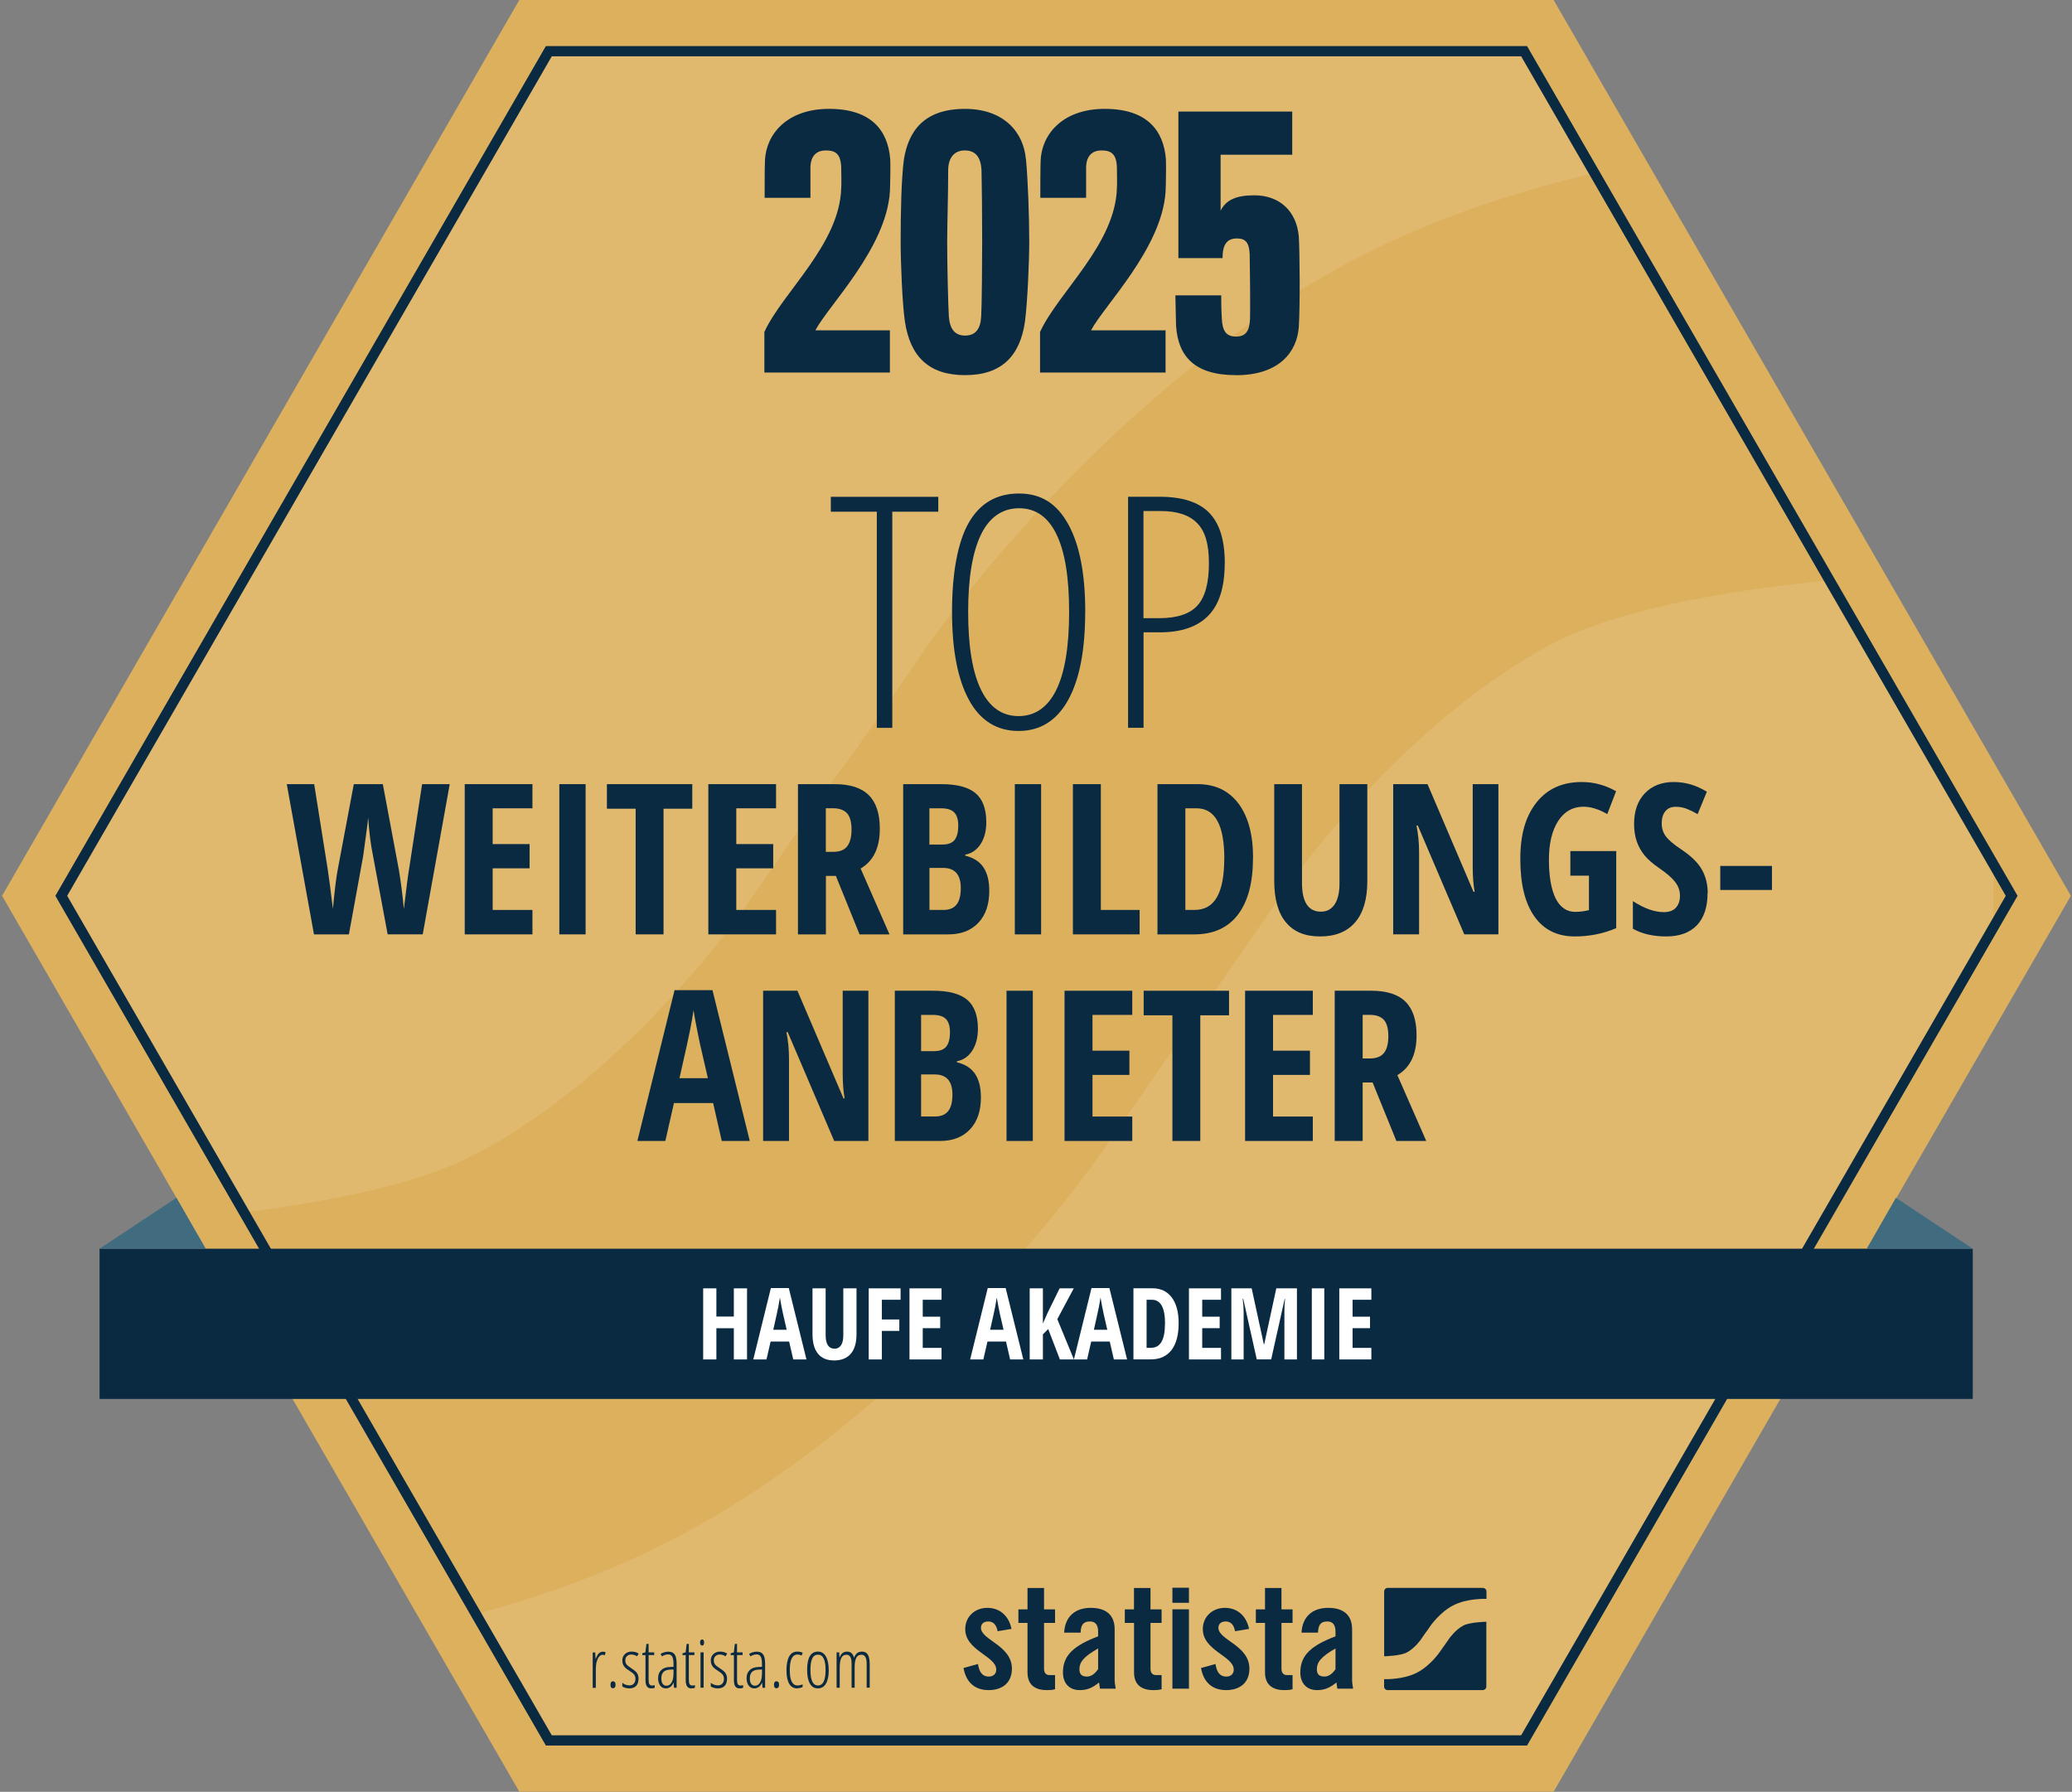 <?xml version="1.0" encoding="UTF-8"?>
<svg id="Ebene_1" xmlns="http://www.w3.org/2000/svg" xmlns:xlink="http://www.w3.org/1999/xlink" version="1.1" viewBox="0 0 312.14 269.91">
  <rect x="0" y="0" width="312.14" height="269.91" fill="#808080" stroke="none"/>
  <!-- Generator: Adobe Illustrator 29.6.0, SVG Export Plug-In . SVG Version: 2.1.1 Build 207)  -->
  <defs>
    <style>
      .st0, .st1 {
        fill: none;
      }

      .st2 {
        fill: #0a2a42;
      }

      .st1 {
        stroke: #0a2a42;
        stroke-miterlimit: 10;
        stroke-width: 1.54px;
      }

      .st3 {
        fill: #fff;
      }

      .st4 {
        fill: #e0b86e;
      }

      .st5 {
        fill: #416c80;
      }

      .st6 {
        fill: #dcb05d;
      }

      .st7 {
        clip-path: url(#clippath);
      }
    </style>
    <clipPath id="clippath">
      <polygon class="st0" points="230.22 262.35 83.2 262.35 9.69 135.03 83.2 7.71 230.22 7.71 303.73 135.03 230.22 262.35"/>
    </clipPath>
  </defs>
  <polygon class="st6" points="234.05 269.89 78.23 269.89 .31 134.94 78.23 0 234.05 0 311.97 134.94 234.05 269.89"/>
  <g class="st7">
    <path class="st4" d="M289.99-11.34H16.98c-5.76,0-10.29,4.53-10.29,10.22v186.04c.54-.03,1.02-.14,1.53-.14,0,0,44.18-.89,63.13-10.77,23.47-12.13,40.85-37.27,40.85-37.27,4.46-6.4,9.37-13.49,10.87-15.74,1.57-2.21,3.2-4.43,3.54-4.97.48-.48,2.32-3.1,3.37-4.63,1.12-1.5,5.52-7.97,9.91-14.38,0,0,26.67-38.5,64.45-58.08,40.95-21.32,95.05-18.91,95.05-18.91.31,0,.55.07.89.07V-1.12c0-5.69-4.6-10.22-10.29-10.22ZM234.33,96.72c-23.37,12.16-40.78,37.37-40.78,37.37-4.46,6.4-9.27,13.46-10.93,15.67-1.53,2.21-3.07,4.43-3.44,4.97-.44.55-2.28,3.1-3.34,4.6-1.09,1.6-5.62,8.14-10.05,14.48,0,0-26.57,38.46-64.39,58.05-39.21,20.37-90.48,19.08-94.7,18.94v21.12c0,5.65,4.53,10.26,10.29,10.26h273.01c5.69,0,10.29-4.6,10.29-10.26V85.65c-.89.2-1.8.31-2.66.34,0,0-44.22.89-63.29,10.73Z"/>
    <path class="st6" d="M-42.25,42.87"/>
  </g>
  <g>
    <g>
      <path class="st2" d="M150.29,245.73c-.18-.95-.62-1.48-1.42-1.48-.64,0-1.09.33-1.09.95,0,1.87,4.66,2.62,4.66,6.17,0,2.13-1.47,3.22-3.49,3.22-2.17,0-3.42-1.24-3.8-3.33l2.18-.6c.16,1,.51,1.89,1.64,1.89.64,0,1.11-.38,1.11-1.04,0-2.07-4.67-2.84-4.67-6.11,0-1.89,1.47-3.2,3.33-3.2,1.96,0,3.27,1.31,3.64,3.17l-2.11.35Z"/>
      <path class="st2" d="M153.42,244.47v-2.04s1.37,0,1.37,0v-3.22s2.49,0,2.49,0v3.22h1.66s0,2.04,0,2.04h-1.66v6.88c0,.62.27.98.84.98h.82s0,2.13,0,2.13c-.33.09-.62.13-1.24.13-1.87,0-2.91-.87-2.91-2.68v-7.44h-1.37Z"/>
      <path class="st2" d="M160.31,245.93c.13-2.42,1.66-3.73,3.99-3.73,2.31,0,3.62,1.06,3.62,3.24v7.66c0,.38.09.86.16,1.27h-2.38c-.02-.34-.11-.65-.13-.93-.93.75-1.71,1.15-2.91,1.15-1.69,0-2.53-1.15-2.53-2.68,0-2.62,1.73-4.06,5.3-5.42v-.71c0-1-.4-1.53-1.22-1.53-1.13,0-1.38.66-1.42,1.68h-2.48ZM165.43,248.31c-2.26,1.29-2.82,2.11-2.82,3.15,0,.78.4,1.09,1.15,1.09.69,0,1.24-.51,1.67-1.11v-3.13Z"/>
      <path class="st2" d="M169.45,244.47v-2.04s1.38,0,1.38,0v-3.22s2.49,0,2.49,0v3.22h1.67s0,2.04,0,2.04h-1.67v6.88c0,.62.27.98.84.98h.83s0,2.13,0,2.13c-.34.09-.62.13-1.24.13-1.87,0-2.91-.87-2.91-2.68v-7.44h-1.38Z"/>
      <path class="st2" d="M176.62,241.44v-2.27s2.49,0,2.49,0v2.27s-2.49,0-2.49,0ZM176.62,254.37v-11.95s2.49,0,2.49,0v11.95s-2.49,0-2.49,0Z"/>
      <path class="st2" d="M186.06,245.73c-.17-.95-.62-1.48-1.42-1.48-.64,0-1.09.33-1.09.95,0,1.87,4.67,2.62,4.67,6.17,0,2.13-1.47,3.22-3.49,3.22-2.18,0-3.42-1.24-3.8-3.33l2.18-.6c.16,1,.51,1.89,1.64,1.89.64,0,1.11-.38,1.11-1.04,0-2.07-4.66-2.84-4.66-6.11,0-1.89,1.46-3.2,3.33-3.2,1.96,0,3.26,1.31,3.64,3.17l-2.12.35Z"/>
      <path class="st2" d="M189.19,244.47v-2.04s1.38,0,1.38,0v-3.22s2.48,0,2.48,0v3.22h1.67s0,2.04,0,2.04h-1.67v6.88c0,.62.27.98.85.98h.82s0,2.13,0,2.13c-.34.09-.63.13-1.24.13-1.86,0-2.91-.87-2.91-2.68v-7.44h-1.38Z"/>
      <path class="st2" d="M196.07,245.93c.13-2.42,1.67-3.73,4-3.73,2.31,0,3.62,1.06,3.62,3.24v7.66c0,.38.09.86.15,1.27h-2.38c-.02-.34-.11-.65-.13-.93-.93.75-1.71,1.15-2.91,1.15-1.69,0-2.53-1.15-2.53-2.68,0-2.62,1.73-4.06,5.3-5.42v-.71c0-1-.4-1.53-1.22-1.53-1.13,0-1.37.66-1.42,1.68h-2.49ZM201.2,248.31c-2.26,1.29-2.82,2.11-2.82,3.15,0,.78.4,1.09,1.15,1.09.69,0,1.25-.51,1.66-1.11v-3.13Z"/>
    </g>
    <path class="st2" d="M223.38,239.19h-14.32c-.3,0-.54.24-.54.54v9.76s.05,0,.08,0c0,0,2.32-.05,3.31-.56,1.23-.64,2.14-1.96,2.14-1.96.23-.34.49-.71.57-.83.08-.12.17-.23.19-.26.03-.03.12-.16.18-.24.06-.08.29-.42.52-.75,0,0,1.4-2.02,3.38-3.05,2.15-1.12,4.99-.99,4.99-.99.02,0,.03,0,.05,0v-1.11c0-.3-.24-.54-.54-.54ZM220.46,244.86c-1.23.64-2.14,1.96-2.14,1.96-.23.34-.49.71-.57.82-.08.12-.16.23-.18.26-.02.03-.12.16-.18.24-.06.08-.29.43-.53.76,0,0-1.39,2.02-3.38,3.05-2.06,1.07-4.75,1-4.97.99v1.11c0,.3.24.54.54.54h14.32c.3,0,.54-.24.54-.54v-9.77s-.09.02-.14.02c0,0-2.32.05-3.32.56Z"/>
  </g>
  <g>
    <path class="st2" d="M115.15,56.12v-6.11c2.71-5.96,11.38-13.21,11.58-21.73.05-.69,0-2.32,0-2.81,0-2.32-.89-2.81-2.32-2.81-1.28,0-2.27.69-2.32,2.51v4.63h-6.9c0-.79,0-4.83.05-5.62.15-3.89,3.25-7.78,9.66-7.78s8.87,3.3,9.21,7.59c.05.64,0,4.04-.05,4.88-.54,8.52-9.26,17.15-11.23,20.89h11.23v6.36h-18.92Z"/>
    <path class="st2" d="M154.56,23.94c.3,3.35.49,8.43.49,12.47,0,3-.25,8.97-.64,12.02-.74,5.17-3.5,8.08-9.02,8.08s-8.28-2.86-9.07-8.08c-.39-2.66-.64-8.82-.64-12.02,0-4.39.1-9.41.49-12.42.69-4.09,2.86-7.59,9.21-7.59,5.86,0,8.82,3.55,9.16,7.54ZM147.86,25.62c-.1-1.92-.89-2.96-2.51-2.96s-2.51,1.13-2.51,3.01c0,3.65-.15,8.18-.15,10.79,0,3.79.15,9.51.25,11.23.15,1.87.89,2.86,2.46,2.86s2.32-1.04,2.41-2.86c.1-1.58.15-8.23.15-11.38,0-3.89-.05-8.97-.1-10.69Z"/>
    <path class="st2" d="M156.68,56.12v-6.11c2.71-5.96,11.38-13.21,11.58-21.73.05-.69,0-2.32,0-2.81,0-2.32-.89-2.81-2.32-2.81-1.28,0-2.27.69-2.32,2.51v4.63h-6.9c0-.79,0-4.83.05-5.62.15-3.89,3.25-7.78,9.66-7.78s8.87,3.3,9.21,7.59c.05.64,0,4.04-.05,4.88-.54,8.52-9.26,17.15-11.23,20.89h11.23v6.36h-18.92Z"/>
    <path class="st2" d="M186.19,56.51c-6.26,0-8.72-2.86-9.02-7.44-.05-1.43-.05-2.76-.1-4.58h6.9c0,.39,0,2.22.1,3.6.1,1.68.59,2.61,2.12,2.61s2.02-.89,2.12-2.56c.05-1.43,0-7.83-.05-9.9-.1-1.68-.59-2.32-1.92-2.32-1.48,0-2.17.89-2.17,2.96h-6.65v-22.07h17.15v6.5h-10.79v8.43c.79-1.58,2.27-2.32,5.08-2.32,3.79,0,6.36,2.37,6.7,6.21.15,2.56.2,10.45,0,13.6-.25,3.74-2.91,7.29-9.46,7.29Z"/>
  </g>
  <polygon class="st1" points="82.68 262.17 9.23 134.94 82.68 7.71 229.6 7.71 303.05 134.94 229.6 262.17 82.68 262.17"/>
  <rect class="st2" x="15" y="188.1" width="282.19" height="22.63"/>
  <g>
    <path class="st3" d="M112.54,204.78h-1.99v-4.7h-2.63v4.7h-1.99v-10.71h1.99v4.25h2.63v-4.25h1.99v10.71Z"/>
    <path class="st3" d="M119.5,204.78l-.62-2.7h-2.79l-.62,2.7h-1.99l2.65-10.75h2.7l2.66,10.75h-2ZM118.51,200.31l-.57-2.49c-.03-.15-.11-.53-.23-1.14-.12-.61-.19-1.01-.22-1.22-.06.42-.14.88-.24,1.39-.1.51-.35,1.66-.76,3.46h2.02Z"/>
    <path class="st3" d="M129.03,194.07v6.93c0,1.27-.29,2.25-.86,2.92-.58.67-1.41,1.01-2.5,1.01s-1.88-.33-2.43-1c-.56-.67-.84-1.65-.84-2.96v-6.9h1.98v7.05c0,1.36.45,2.04,1.35,2.04.42,0,.74-.17.97-.52s.34-.84.34-1.48v-7.09h1.98Z"/>
    <path class="st3" d="M132.85,204.78h-1.98v-10.71h4.8v1.72h-2.82v2.97h2.63v1.72h-2.63v4.29Z"/>
    <path class="st3" d="M141.84,204.78h-4.83v-10.71h4.83v1.72h-2.83v2.55h2.63v1.73h-2.63v2.97h2.83v1.74Z"/>
    <path class="st3" d="M152.17,204.78l-.62-2.7h-2.79l-.62,2.7h-1.99l2.65-10.75h2.7l2.66,10.75h-2ZM151.18,200.31l-.57-2.49c-.03-.15-.11-.53-.23-1.14-.12-.61-.19-1.01-.22-1.22-.06.42-.14.88-.24,1.39-.1.51-.35,1.66-.76,3.46h2.02Z"/>
    <path class="st3" d="M161.79,204.78h-2.12l-1.76-4.58-.8.8v3.78h-1.99v-10.71h1.99v5.31l.7-1.6,1.82-3.71h2.13l-2.48,4.64,2.5,6.07Z"/>
    <path class="st3" d="M167.8,204.78l-.62-2.7h-2.79l-.62,2.7h-1.99l2.65-10.75h2.7l2.66,10.75h-2ZM166.81,200.31l-.57-2.49c-.03-.15-.11-.53-.23-1.14-.12-.61-.19-1.01-.22-1.22-.06.42-.14.88-.24,1.39-.1.51-.35,1.66-.76,3.46h2.02Z"/>
    <path class="st3" d="M177.56,199.32c0,1.77-.36,3.12-1.08,4.05-.72.93-1.76,1.4-3.11,1.4h-2.62v-10.71h2.86c1.25,0,2.21.46,2.91,1.38.69.92,1.04,2.21,1.04,3.87ZM175.51,199.38c0-2.39-.66-3.59-1.98-3.59h-.8v7.24h.64c.73,0,1.26-.3,1.61-.91.35-.61.52-1.52.52-2.74Z"/>
    <path class="st3" d="M183.94,204.78h-4.83v-10.71h4.83v1.72h-2.83v2.55h2.63v1.73h-2.63v2.97h2.83v1.74Z"/>
    <path class="st3" d="M189.33,204.78l-2.04-9.12h-.08c.09.7.14,1.35.14,1.93v7.19h-1.85v-10.71h3.06l1.83,8.42h.06l1.82-8.42h3.11v10.71h-1.89v-7.26c0-.6.03-1.22.1-1.85h-.06l-2.03,9.1h-2.18Z"/>
    <path class="st3" d="M197.62,204.78v-10.71h1.88v10.71h-1.88Z"/>
    <path class="st3" d="M206.59,204.78h-4.83v-10.71h4.83v1.72h-2.83v2.55h2.63v1.73h-2.63v2.97h2.83v1.74Z"/>
  </g>
  <polygon class="st5" points="15 188.1 26.58 180.43 30.97 188.1 15 188.1"/>
  <polygon class="st5" points="297.19 188.1 285.61 180.43 281.22 188.1 297.19 188.1"/>
  <g>
    <path class="st2" d="M90.76,248.8c.17,0,.32.02.47.07l-.11.47c-.12-.05-.24-.07-.36-.07-.18,0-.35.09-.5.28-.16.18-.28.44-.37.77-.09.33-.13.7-.13,1.1v2.83h-.47v-5.33h.38l.05.93h.04c.25-.69.59-1.04,1.01-1.04Z"/>
    <path class="st2" d="M91.97,253.79c0-.35.13-.53.38-.53.1,0,.19.04.27.12.08.08.11.21.11.41s-.04.32-.11.4c-.08.08-.17.12-.27.12-.26,0-.38-.17-.38-.52Z"/>
    <path class="st2" d="M96.19,252.9c0,.45-.12.8-.35,1.05-.24.25-.58.38-1.02.38-.24,0-.46-.03-.64-.09s-.33-.13-.43-.21v-.55c.12.12.28.22.48.29.2.07.4.11.61.11.27,0,.49-.09.65-.27.16-.18.24-.42.24-.72,0-.24-.06-.43-.17-.6-.11-.16-.33-.35-.65-.55-.36-.23-.61-.41-.74-.55s-.24-.29-.31-.46c-.07-.17-.11-.37-.11-.61,0-.38.13-.7.39-.95.26-.25.59-.38.99-.38.43,0,.79.1,1.08.3l-.24.41c-.27-.18-.55-.27-.86-.27-.28,0-.49.08-.66.24s-.25.38-.25.64c0,.24.06.43.17.59.11.16.35.35.71.58.35.23.6.42.73.56s.23.29.29.46c.06.17.1.36.1.58Z"/>
    <path class="st2" d="M98.25,253.9c.14,0,.27-.02.38-.06v.39c-.14.07-.33.1-.56.1-.55,0-.83-.41-.83-1.23v-3.78h-.48v-.28l.47-.14.15-1.27h.33v1.27h.84v.41h-.84v3.65c0,.36.04.61.12.74.08.13.22.2.41.2Z"/>
    <path class="st2" d="M101.54,254.23l-.06-.75h-.02c-.26.56-.64.85-1.16.85-.35,0-.63-.14-.84-.42-.21-.28-.32-.65-.32-1.11,0-.51.15-.91.46-1.21.3-.3.73-.46,1.28-.48l.58-.03v-.44c0-.5-.06-.86-.19-1.09-.12-.23-.33-.34-.62-.34-.3,0-.62.1-.93.3l-.2-.37c.37-.23.76-.34,1.17-.34.44,0,.75.14.95.42.19.28.29.74.29,1.39v3.63h-.38ZM100.4,253.93c.33,0,.59-.17.78-.49.19-.33.28-.79.28-1.4v-.56l-.56.03c-.43.02-.75.14-.96.36s-.31.53-.31.94c0,.39.07.67.21.85.14.18.32.27.56.27Z"/>
    <path class="st2" d="M104.31,253.9c.14,0,.27-.02.38-.06v.39c-.14.07-.33.1-.56.1-.55,0-.83-.41-.83-1.23v-3.78h-.48v-.28l.47-.14.15-1.27h.33v1.27h.84v.41h-.84v3.65c0,.36.04.61.12.74.08.13.22.2.41.2Z"/>
    <path class="st2" d="M105.46,247.42c0-.15.03-.26.09-.34s.14-.12.23-.12c.09,0,.16.04.21.12.05.08.08.2.08.34s-.03.25-.08.34c-.05.08-.12.12-.21.12-.09,0-.17-.04-.23-.12-.06-.08-.09-.2-.09-.34ZM106,254.23h-.47v-5.33h.47v5.33Z"/>
    <path class="st2" d="M109.52,252.9c0,.45-.12.8-.35,1.05-.24.25-.58.38-1.02.38-.24,0-.46-.03-.64-.09s-.33-.13-.43-.21v-.55c.12.12.28.22.48.29.2.07.4.11.61.11.27,0,.49-.09.65-.27.16-.18.24-.42.24-.72,0-.24-.06-.43-.17-.6-.11-.16-.33-.35-.65-.55-.36-.23-.61-.41-.74-.55s-.24-.29-.31-.46c-.07-.17-.11-.37-.11-.61,0-.38.13-.7.39-.95.26-.25.59-.38.99-.38.43,0,.79.1,1.08.3l-.24.41c-.27-.18-.55-.27-.86-.27-.28,0-.49.08-.66.24s-.25.38-.25.64c0,.24.06.43.17.59.11.16.35.35.71.58.35.23.6.42.73.56s.23.29.29.46c.06.17.1.36.1.58Z"/>
    <path class="st2" d="M111.57,253.9c.14,0,.27-.02.38-.06v.39c-.14.07-.33.1-.56.1-.55,0-.83-.41-.83-1.23v-3.78h-.48v-.28l.47-.14.15-1.27h.33v1.27h.84v.41h-.84v3.65c0,.36.04.61.12.74.08.13.22.2.41.2Z"/>
    <path class="st2" d="M114.87,254.23l-.06-.75h-.02c-.26.56-.64.85-1.16.85-.35,0-.63-.14-.84-.42-.21-.28-.32-.65-.32-1.11,0-.51.15-.91.46-1.21.3-.3.73-.46,1.28-.48l.58-.03v-.44c0-.5-.06-.86-.19-1.09-.12-.23-.33-.34-.62-.34-.3,0-.62.1-.93.3l-.2-.37c.37-.23.76-.34,1.17-.34.44,0,.75.14.95.42.19.28.29.74.29,1.39v3.63h-.38ZM113.73,253.93c.33,0,.59-.17.78-.49.19-.33.28-.79.28-1.4v-.56l-.56.03c-.43.02-.75.14-.96.36s-.31.53-.31.94c0,.39.07.67.21.85.14.18.32.27.56.27Z"/>
    <path class="st2" d="M116.6,253.79c0-.35.13-.53.38-.53.1,0,.19.04.27.12.08.08.11.21.11.41s-.04.32-.11.4c-.08.08-.17.12-.27.12-.26,0-.38-.17-.38-.52Z"/>
    <path class="st2" d="M120.1,254.33c-.53,0-.94-.23-1.21-.7-.27-.46-.41-1.14-.41-2.04s.14-1.6.41-2.08c.27-.48.68-.72,1.21-.72.33,0,.61.06.83.18l-.18.41c-.22-.1-.42-.15-.6-.15-.78,0-1.17.78-1.17,2.34s.39,2.32,1.17,2.32c.23,0,.48-.05.76-.16v.39c-.11.06-.24.11-.4.14-.16.03-.29.05-.41.05Z"/>
    <path class="st2" d="M124.85,251.55c0,.9-.14,1.58-.42,2.06-.28.48-.69.72-1.22.72s-.92-.24-1.2-.72c-.28-.48-.42-1.16-.42-2.06,0-1.84.54-2.76,1.63-2.76.51,0,.91.24,1.19.72.28.48.43,1.16.43,2.03ZM122.09,251.55c0,.77.09,1.35.28,1.75.18.39.47.59.86.59.76,0,1.14-.78,1.14-2.33s-.38-2.31-1.14-2.31c-.4,0-.69.19-.87.58-.18.39-.27.96-.27,1.73Z"/>
    <path class="st2" d="M130.56,254.23v-3.63c0-.89-.26-1.34-.79-1.34-.36,0-.62.16-.78.47-.16.31-.24.77-.24,1.38v3.12h-.46v-3.63c0-.45-.06-.79-.19-1.01-.13-.22-.33-.33-.59-.33-.35,0-.61.16-.77.48-.16.32-.24.84-.24,1.56v2.93h-.47v-5.33h.39l.04.74h.04c.21-.56.58-.85,1.09-.85.29,0,.53.08.7.24.17.16.29.39.37.69.13-.33.29-.56.47-.71.19-.14.43-.22.73-.22.4,0,.7.16.88.46.19.31.28.8.28,1.49v3.48h-.46Z"/>
  </g>
  <g>
    <path class="st2" d="M134.42,109.64h-2.33v-32.56h-6.93v-2.24h16.19v2.24h-6.93v32.56Z"/>
    <path class="st2" d="M163.48,92.19c0,5.76-.86,10.19-2.58,13.28-1.72,3.09-4.21,4.64-7.46,4.64s-5.78-1.56-7.47-4.68c-1.7-3.12-2.55-7.55-2.55-13.29s.84-10.47,2.52-13.4c1.68-2.94,4.21-4.4,7.57-4.4s5.71,1.54,7.42,4.63c1.71,3.09,2.56,7.5,2.56,13.22ZM145.85,92.19c0,5.17.65,9.08,1.94,11.72,1.29,2.64,3.18,3.96,5.65,3.96s4.38-1.31,5.68-3.93c1.29-2.62,1.94-6.54,1.94-11.76s-.63-9.05-1.9-11.68c-1.27-2.63-3.15-3.94-5.64-3.94s-4.47,1.33-5.75,3.99c-1.28,2.66-1.92,6.54-1.92,11.63Z"/>
    <path class="st2" d="M184.5,84.83c0,3.59-.82,6.22-2.46,7.9-1.64,1.68-4.07,2.52-7.29,2.52h-2.48v14.38h-2.33v-34.8h4.76c3.4,0,5.88.8,7.45,2.4,1.57,1.6,2.36,4.13,2.36,7.59ZM172.27,93.12h2.33c2.73,0,4.66-.64,5.81-1.93s1.71-3.4,1.71-6.36-.59-4.82-1.77-6.03-3.01-1.82-5.49-1.82h-2.6v16.14Z"/>
    <path class="st2" d="M63.66,140.75h-5.26l-2.21-11.86c-.34-1.62-.58-3.53-.73-5.74l-.12,1.15-.63,4.66-2.15,11.79h-5.26l-4.1-22.63h4.13l2.03,12.77c.2,1.28.46,3.29.79,6.02.26-2.77.5-4.74.73-5.93l2.42-12.86h4.37l2.41,12.86c.32,1.91.57,3.9.76,5.96.36-3.05.62-5.07.79-6.05l1.96-12.77h4.16l-4.07,22.63Z"/>
    <path class="st2" d="M80.21,140.75h-10.2v-22.63h10.2v3.64h-5.99v5.39h5.56v3.65h-5.56v6.27h5.99v3.68Z"/>
    <path class="st2" d="M84.26,140.75v-22.63h3.96v22.63h-3.96Z"/>
    <path class="st2" d="M99.96,140.75h-4.2v-18.93h-4.33v-3.7h12.86v3.7h-4.33v18.93Z"/>
    <path class="st2" d="M116.91,140.75h-10.2v-22.63h10.2v3.64h-5.99v5.39h5.56v3.65h-5.56v6.27h5.99v3.68Z"/>
    <path class="st2" d="M124.42,131.94v8.81h-4.21v-22.63h5.51c2.33,0,4.05.55,5.16,1.66,1.11,1.1,1.66,2.79,1.66,5.06,0,2.86-.96,4.86-2.89,5.99l4.35,9.92h-4.51l-3.57-8.81h-1.5ZM124.42,128.32h1.08c.99,0,1.7-.28,2.13-.84s.65-1.4.65-2.52-.23-1.98-.69-2.47c-.46-.49-1.17-.74-2.13-.74h-1.05v6.56Z"/>
    <path class="st2" d="M136.06,118.12h5.77c2.35,0,4.06.46,5.14,1.37,1.07.91,1.61,2.37,1.61,4.36,0,1.31-.28,2.41-.85,3.29-.57.88-1.34,1.42-2.32,1.6v.15c1.28.32,2.2.92,2.77,1.8.57.88.85,2.04.85,3.5,0,2.05-.55,3.66-1.65,4.82s-2.6,1.74-4.51,1.74h-6.81v-22.63ZM140.02,127.22h1.93c.89,0,1.51-.24,1.87-.71.36-.47.54-1.18.54-2.12s-.21-1.61-.62-2.02c-.41-.41-1.06-.61-1.95-.61h-1.78v5.46ZM140.02,130.74v6.33h2.12c.88,0,1.53-.27,1.96-.81.43-.54.64-1.37.64-2.49,0-2.02-.89-3.03-2.66-3.03h-2.06Z"/>
    <path class="st2" d="M152.88,140.75v-22.63h3.96v22.63h-3.96Z"/>
    <path class="st2" d="M161.63,140.75v-22.63h4.21v18.95h5.84v3.68h-10.05Z"/>
    <path class="st2" d="M188.76,129.22c0,3.74-.76,6.59-2.28,8.57-1.52,1.98-3.71,2.96-6.57,2.96h-5.54v-22.63h6.05c2.63,0,4.68.97,6.15,2.92,1.46,1.95,2.2,4.67,2.2,8.18ZM184.44,129.34c0-5.06-1.39-7.58-4.18-7.58h-1.69v15.31h1.36c1.54,0,2.67-.64,3.4-1.93.73-1.28,1.1-3.22,1.1-5.8Z"/>
    <path class="st2" d="M205.98,118.12v14.64c0,2.69-.61,4.75-1.83,6.17-1.22,1.42-2.98,2.13-5.28,2.13s-3.96-.7-5.14-2.11c-1.18-1.41-1.77-3.49-1.77-6.25v-14.58h4.18v14.89c0,2.88.96,4.32,2.86,4.32.89,0,1.57-.37,2.06-1.1.48-.73.73-1.78.73-3.13v-14.98h4.18Z"/>
    <path class="st2" d="M225.73,140.75h-5.14l-7-16.39h-.2c.26,1.25.39,2.59.39,4.02v12.37h-3.9v-22.63h5.17l6.93,16.22h.17c-.2-1.08-.29-2.37-.29-3.87v-12.35h3.87v22.63Z"/>
    <path class="st2" d="M236.56,128.2h6.92v11.61c-1.96.84-4.04,1.25-6.25,1.25-2.63,0-4.66-1-6.07-3-1.42-2-2.13-4.89-2.13-8.65s.81-6.47,2.44-8.53,3.9-3.08,6.82-3.08c1.81,0,3.53.46,5.17,1.39l-1.33,3.44c-1.28-.74-2.48-1.11-3.59-1.11-1.6,0-2.87.71-3.8,2.14-.93,1.43-1.4,3.38-1.4,5.84s.34,4.48,1.01,5.83c.68,1.35,1.66,2.03,2.95,2.03.68,0,1.37-.09,2.07-.26v-5.19h-2.8v-3.71Z"/>
    <path class="st2" d="M257.24,134.51c0,2.12-.54,3.74-1.6,4.86-1.07,1.12-2.61,1.69-4.62,1.69s-3.65-.39-5.03-1.16v-4.16c1.69,1.1,3.25,1.66,4.66,1.66.8,0,1.41-.22,1.82-.67s.61-1.05.61-1.81-.24-1.44-.73-2.07c-.48-.62-1.28-1.32-2.4-2.08-.97-.67-1.71-1.31-2.21-1.93-.5-.61-.89-1.3-1.16-2.07s-.41-1.65-.41-2.66c0-1.94.54-3.48,1.62-4.61,1.08-1.13,2.53-1.7,4.34-1.7s3.4.49,5,1.46l-1.39,3.38c-.49-.29-1.01-.55-1.55-.77-.54-.23-1.12-.34-1.74-.34-.68,0-1.21.22-1.57.67-.37.45-.55,1.06-.55,1.83s.22,1.43.66,2,1.21,1.21,2.3,1.93c1.48.99,2.51,2,3.09,3.03.58,1.03.88,2.21.88,3.53Z"/>
    <path class="st2" d="M259.15,134.06v-3.62h7.79v3.62h-7.79Z"/>
    <path class="st2" d="M108.73,171.87l-1.3-5.71h-5.9l-1.3,5.71h-4.21l5.6-22.72h5.71l5.62,22.72h-4.23ZM106.64,162.42l-1.21-5.26c-.07-.32-.23-1.12-.49-2.41-.25-1.29-.4-2.14-.46-2.58-.13.89-.3,1.87-.51,2.93-.21,1.07-.74,3.51-1.61,7.31h4.27Z"/>
    <path class="st2" d="M130.81,171.87h-5.14l-7-16.39h-.2c.26,1.25.39,2.59.39,4.02v12.37h-3.9v-22.63h5.17l6.94,16.22h.17c-.2-1.08-.29-2.37-.29-3.87v-12.35h3.87v22.63Z"/>
    <path class="st2" d="M134.8,149.24h5.77c2.35,0,4.07.46,5.14,1.37,1.07.91,1.61,2.37,1.61,4.36,0,1.31-.29,2.41-.85,3.29-.57.88-1.34,1.42-2.32,1.6v.15c1.28.32,2.2.92,2.77,1.8.57.88.85,2.04.85,3.5,0,2.05-.55,3.66-1.65,4.82-1.1,1.16-2.6,1.74-4.51,1.74h-6.81v-22.63ZM138.76,158.34h1.94c.89,0,1.51-.24,1.87-.71.36-.47.54-1.18.54-2.12s-.21-1.61-.62-2.02c-.41-.41-1.06-.61-1.95-.61h-1.78v5.46ZM138.76,161.85v6.33h2.12c.88,0,1.53-.27,1.96-.81.43-.54.64-1.37.64-2.49,0-2.02-.89-3.03-2.66-3.03h-2.06Z"/>
    <path class="st2" d="M151.63,171.87v-22.63h3.96v22.63h-3.96Z"/>
    <path class="st2" d="M170.57,171.87h-10.2v-22.63h10.2v3.64h-5.99v5.39h5.56v3.65h-5.56v6.27h5.99v3.68Z"/>
    <path class="st2" d="M180.82,171.87h-4.2v-18.93h-4.33v-3.7h12.86v3.7h-4.33v18.93Z"/>
    <path class="st2" d="M197.77,171.87h-10.2v-22.63h10.2v3.64h-5.99v5.39h5.56v3.65h-5.56v6.27h5.99v3.68Z"/>
    <path class="st2" d="M205.28,163.06v8.81h-4.21v-22.63h5.51c2.33,0,4.05.55,5.16,1.66,1.11,1.1,1.66,2.79,1.66,5.06,0,2.86-.96,4.86-2.89,5.99l4.35,9.92h-4.5l-3.58-8.81h-1.5ZM205.28,159.44h1.08c.99,0,1.7-.28,2.14-.84s.65-1.4.65-2.52-.23-1.98-.69-2.47-1.17-.74-2.13-.74h-1.05v6.56Z"/>
  </g>
</svg>